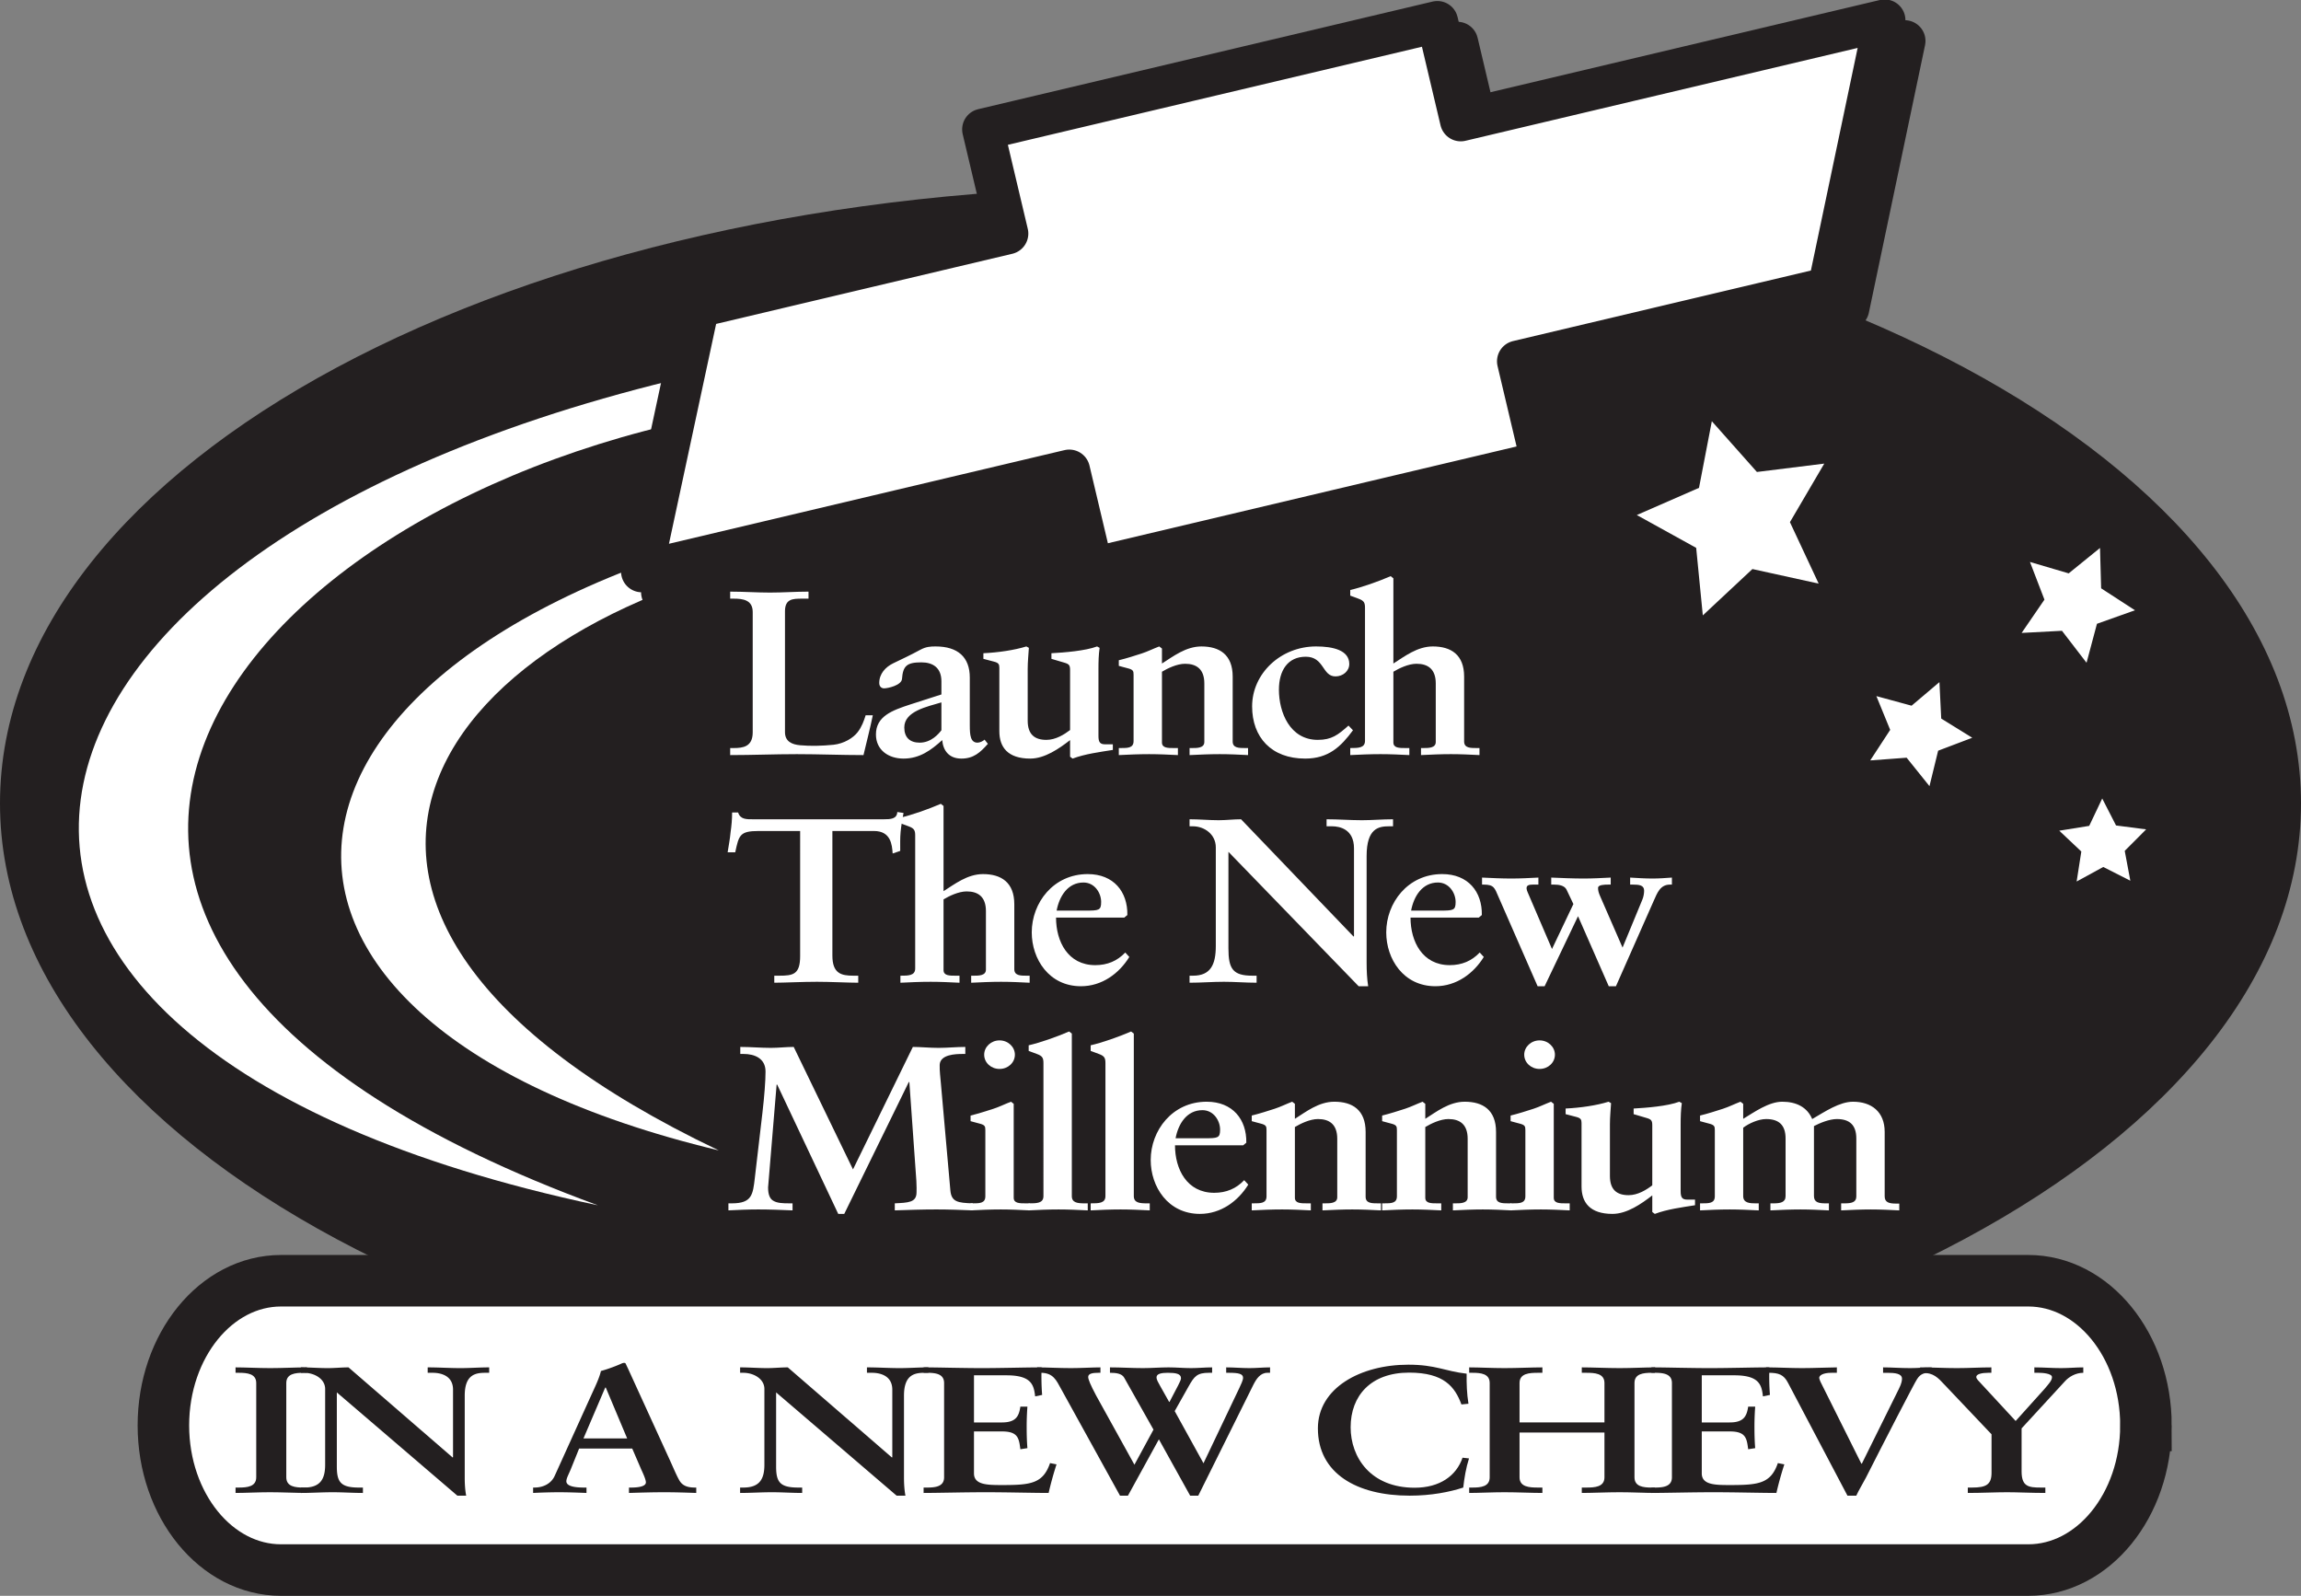 <svg xmlns="http://www.w3.org/2000/svg" width="353.77" height="245.347"><rect width="100%" height="100%" fill="#808080" stroke="none"/><defs><clipPath id="a"><path d="M0 28h353.77v191H0Zm0 0"/></clipPath><clipPath id="b"><path d="M0 152h353.77v93.43H0Zm0 0"/></clipPath></defs><g clip-path="url(#a)" transform="translate(0 -.083)"><path fill="#231f20" d="M0 123.59c0-52.348 79.195-94.785 176.883-94.785 97.691 0 176.887 42.437 176.887 94.785 0 52.347-79.196 94.785-176.887 94.785C79.195 218.375 0 175.937 0 123.59"/></g><path fill="#fff" d="M329.93 219.148c0 12.277-8.106 22.238-18.098 22.238H43.215c-9.996 0-18.094-9.96-18.094-22.238 0-12.285 8.098-22.242 18.094-22.242h268.617c9.992 0 18.098 9.957 18.098 22.242"/><g clip-path="url(#b)" transform="translate(0 -.083)"><path fill="none" stroke="#231f20" stroke-width="7.921" d="M329.93 219.23c0 12.278-8.106 22.239-18.098 22.239H43.215c-9.996 0-18.094-9.961-18.094-22.239 0-12.285 8.098-22.242 18.094-22.242h268.617c9.992 0 18.098 9.957 18.098 22.242zm0 0"/></g><path fill="#231f20" d="M36.215 228.703h.5c1.297 0 2.68-.137 2.68-1.578v-14.493c0-1.437-1.383-1.574-2.68-1.574h-.5v-.832c1.41 0 3.566.113 5.34.113 1.797 0 3.953-.113 5.64-.113v.832h-.527c-1.27 0-2.652.137-2.652 1.574v14.493c0 1.44 1.382 1.578 2.652 1.578h.527v.828c-1.742 0-3.898-.11-5.699-.11-1.742 0-3.871.11-5.281.11v-.828"/><path fill="#231f20" d="m69.598 224.085.054-.058v-10.371c0-2.266-2.047-2.598-3.125-2.598h-.773v-.832c1.687 0 3.344.113 5.031.113 1.465 0 2.934-.113 4.426-.113v.832h-.555c-1.492 0-3.207.219-3.207 3.512v12.582c0 .969.055 1.937.223 2.797h-1.356l-18.53-15.875v11.394c0 2.407.609 3.235 3.401 3.235h.61v.828c-1.55 0-3.098-.11-4.649-.11-1.628 0-3.261.11-4.894.11v-.828h.5c2.488 0 3.234-1.301 3.234-3.512v-11.645c0-1.546-1.633-2.488-3.265-2.488h-.47v-.832c1.384 0 2.767.113 4.15.113 1.077 0 2.1-.113 3.179-.113l16.016 13.86m26.824-2.934h-6.719l3.348-7.828h.082zm-7.383 1.55h8.16l1.383 3.208c.414.886.719 1.632.719 1.992 0 .691-1.383.8-2.215.8h-.387v.829c1.828-.055 3.625-.11 5.395-.11 1.715 0 3.316.055 4.949.11v-.828h-.223c-1.187 0-1.933-.332-2.375-1.106-.472-.832-.886-1.855-1.328-2.82l-6.61-14.465c-.112-.223-.222-.473-.331-.691-.059-.086-.14-.086-.25-.086-.11 0-.168.027-.278.058-.691.332-2.128.883-3.261 1.188-.223 1.023-.887 2.406-1.356 3.43l-5.754 12.695c-.523 1.16-1.715 1.797-3.125 1.797h-.191v.828a89.5 89.5 0 0 1 3.871-.11c1.438 0 2.902.055 4.34.11v-.828h-.387c-1.187 0-2.71-.137-2.71-.97 0-.495.445-1.214.804-2.155l1.16-2.875m48.094 1.382.055-.058v-10.371c0-2.266-2.047-2.598-3.125-2.598h-.774v-.832c1.688 0 3.348.113 5.035.113 1.465 0 2.93-.113 4.422-.113v.832h-.55c-1.497 0-3.212.219-3.212 3.512v12.582c0 .969.059 1.937.223 2.797h-1.355l-18.528-15.875v11.394c0 2.407.606 3.235 3.403 3.235h.605v.828c-1.547 0-3.098-.11-4.644-.11-1.633 0-3.266.11-4.899.11v-.828h.5c2.488 0 3.234-1.301 3.234-3.512v-11.645c0-1.546-1.628-2.488-3.261-2.488h-.473v-.832c1.387 0 2.77.113 4.152.113 1.079 0 2.102-.113 3.18-.113l16.012 13.86"/><path fill="#231f20" d="M142 228.703h.496c1.3 0 2.656-.137 2.656-1.578v-14.493c0-1.437-1.355-1.574-2.656-1.574H142v-.832c2.188 0 5.922.113 8.934.113 3.043 0 6.777-.113 9.21-.113-.054 1.191-.027 3.016.083 4.234l-1.079.22c-.195-1.798-.609-3.235-4.398-3.235h-5.004v7.246h4.285c2.156 0 2.63-.941 2.848-2.434h1.082a40.685 40.685 0 0 0-.113 3.235c0 1.05.027 2.101.113 3.152l-1.082.168c-.219-1.66-.332-2.738-2.82-2.738h-4.313v6.445c0 1.797 2.102 1.797 4.395 1.797 4.316 0 6.222-.223 7.3-3.375l.996.195a52.606 52.606 0 0 0-1.214 4.395c-2.297 0-6.446-.11-9.68-.11s-7.496.11-9.543.11v-.828"/><path fill="#231f20" d="M179.805 215.539h-.055l-1.383-2.461c-.277-.528-.554-.914-.554-1.328 0-.555.777-.692 1.746-.692 1.187 0 2.015.137 2.015.828 0 .278-.219.637-.469 1.164zm3.18 14.41h1.245l8.493-17.094c.441-.855 1.047-1.797 2.129-1.797h.414v-.832c-1.079 0-2.102.113-3.18.113-1.191 0-2.379-.113-3.566-.113v.832h.44c1.493 0 2.157.164 2.157.774 0 .359-.332 1.05-.554 1.52l-5.532 11.616-4.426-8.02 2.133-3.788c.883-1.578 1.325-2.102 3.125-2.102h.496v-.832c-1.078 0-2.156.113-3.234.113-1.16 0-2.297-.113-3.457-.113-1.328 0-2.629.113-3.953.113-1.692 0-3.375-.113-5.063-.113v.832c.942 0 1.825.11 2.184.746l4.508 7.992-2.93 5.395-5.894-10.649c-.883-1.66-1.215-2.488-1.215-2.847 0-.528.718-.637 1.55-.637h.333v-.832c-1.165 0-3.043.113-4.54.113-1.742 0-3.816-.113-5.171-.113v.832h.527c1.934 0 2.406 1.16 3.125 2.461l9.07 16.43h1.219l4.758-8.66 4.808 8.66m41.707-14.024c-.996-2.683-2.656-4.894-8.046-4.894-5.891 0-8.989 3.566-8.989 8.406 0 4.621 3.07 9.293 9.844 9.293 3.875 0 6.418-1.852 7.36-4.617l.995.11c-.472 1.491-.718 2.987-.886 4.48-2.102.691-4.95 1.246-8.242 1.246-8.102 0-14.106-3.403-14.106-10.344 0-6.195 6.527-9.793 13.91-9.793 4.207 0 5.59.996 8.961 1.383-.023 1.523.027 3.07.278 4.62l-1.079.11m8.934 11.2c0 1.496 1.52 1.578 2.82 1.578h.692v.828c-1.606 0-3.899-.11-5.836-.11-1.824 0-3.98.11-5.418.11v-.828h.496c1.3 0 2.656-.137 2.656-1.578v-14.493c0-1.437-1.355-1.574-2.656-1.574h-.496v-.832c1.437 0 3.594.113 5.418.113 1.937 0 4.23-.113 5.836-.113v.832h-.692c-1.3 0-2.82.082-2.82 1.574v6.059h13.055v-6.059c0-1.492-1.493-1.574-2.793-1.574h-.692v-.832c1.575 0 3.899.113 5.836.113 1.824 0 3.98-.113 5.418-.113v.832h-.496c-1.3 0-2.656.137-2.656 1.574v14.493c0 1.44 1.355 1.578 2.656 1.578h.496v.828c-1.437 0-3.594-.11-5.418-.11-1.937 0-4.261.11-5.836.11v-.828h.692c1.3 0 2.793-.082 2.793-1.578v-6.883h-13.055v6.883"/><path fill="#231f20" d="M253.895 228.703h.5c1.3 0 2.656-.137 2.656-1.578v-14.493c0-1.437-1.356-1.574-2.656-1.574h-.5v-.832c2.187 0 5.921.113 8.933.113 3.043 0 6.777-.113 9.211-.113a36.603 36.603 0 0 0 .082 4.234l-1.078.22c-.191-1.798-.606-3.235-4.399-3.235h-5.003v7.246h4.289c2.156 0 2.625-.941 2.847-2.434h1.078a40.685 40.685 0 0 0-.113 3.235c0 1.05.027 2.101.113 3.152l-1.078.168c-.222-1.66-.332-2.738-2.824-2.738h-4.312v6.445c0 1.797 2.101 1.797 4.398 1.797 4.313 0 6.223-.223 7.3-3.375l.997.195a51.18 51.18 0 0 0-1.219 4.395c-2.297 0-6.441-.11-9.68-.11-3.234 0-7.496.11-9.543.11v-.828"/><path fill="#231f20" d="M282.41 211.058h-.832c-1.324 0-1.879.414-1.879.774 0 .136.137.527.332.886l6.14 12.305h.083l5.695-11.504c.445-.86.473-1.355.473-1.55 0-.802-1.078-.91-2.297-.91h-.61v-.833c1.274 0 2.63.113 4.176.113 1.11 0 2.27-.113 3.293-.113v.832h-.359c-.637 0-1.328.082-1.883.969-.305.387-5.558 10.59-7.879 15.183-.472.91-1.05 1.825-1.468 2.739h-1.356l-9.125-17.317c-.664-1.297-1.437-1.574-3.016-1.574h-.359v-.832c1.824 0 3.707.113 5.531.113 1.774 0 4.29-.113 5.34-.113v.832"/><path fill="#231f20" d="m306.191 220.515-7.187-7.578c-1.078-1.16-1.742-1.879-3.434-1.879h-.355v-.832c1.933 0 3.676.113 5.64.113 1.852 0 3.594-.113 5.31-.113v.832h-.47c-.968 0-1.851.192-1.851.637 0 .305.414.664.633.91l5.421 5.863 4.454-4.949c.664-.8 1.132-1.273 1.132-1.797 0-.582-1.547-.664-2.047-.664h-.664v-.832c1.383 0 2.743.113 4.094.113 1.164 0 2.324-.113 3.43-.113v.832c-1.215 0-2.238.664-2.793 1.274l-6.692 7.273v6.61c0 2.35 1.079 2.488 2.985 2.488h.668v.828c-2.106 0-4.262-.11-5.867-.11-1.797 0-3.953.11-6.055.11v-.828h.664c2.129 0 2.984-.442 2.984-2.27v-5.918"/><path fill="#fff" d="M114.36 56.011C-7.263 80.808-27.317 160.031 91.925 185.308-18.11 144.91 33.476 76.675 113.77 63.098l.59-7.087"/><path fill="#fff" d="M127.55 78.714c-92.335 18.82-101.296 77.989-17.034 98.157-77.094-36.754-44.371-82.473 16.586-92.782l.449-5.375"/><path fill="#231f20" d="m101.754 91.062 8.734-40.71 47.504-11.25-3.793-16.02L224.07 6.539l3.594 15.191 65.18-15.434-8.637 41.125-47.777 11.313 3.66 15.465-69.043 16.351-3.563-15.054-65.73 15.566"/><path fill="none" stroke="#231f20" stroke-linejoin="round" stroke-width="6.382" d="m101.754 91.062 8.734-40.71 47.504-11.25-3.793-16.02L224.07 6.539l3.594 15.191 65.18-15.434-8.637 41.125-47.777 11.313 3.66 15.465-69.043 16.351-3.563-15.054zm0 0"/><path fill="#fff" d="m98.672 87.87 8.734-40.71 47.504-11.25-3.793-16.016 69.871-16.547 3.594 15.192 65.18-15.434-8.637 41.125-47.777 11.316 3.66 15.465-69.043 16.348-3.567-15.05L98.672 87.87"/><path fill="none" stroke="#231f20" stroke-linejoin="round" stroke-width="6.382" d="m98.672 87.87 8.734-40.71 47.504-11.25-3.793-16.016 69.871-16.547 3.594 15.192 65.18-15.434-8.637 41.125-47.777 11.316 3.66 15.465-69.043 16.348-3.567-15.05zm0 0"/><path fill="#fff" d="m279.613 89.726-10.187-2.238-7.625 7.125-1.02-10.383-9.129-5.047 9.563-4.18 1.973-10.242 6.93 7.801 10.355-1.285-5.278 9 4.418 9.45m17.035 31.136-3.511-4.371-5.598.418 3.07-4.696-2.125-5.191 5.414 1.473 4.282-3.625.273 5.601 4.774 2.953-5.247 1.989-1.332 5.449m30.879 14.539-4.16-2.11-4.094 2.235.72-4.613-3.391-3.2 4.605-.742 2-4.21 2.125 4.148 4.629.601-3.293 3.305.86 4.586m-6.731-33.508-3.781-4.914-6.2.328 3.508-5.117-2.226-5.793 5.953 1.754 4.816-3.906.172 6.203 5.207 3.375-5.848 2.078-1.601 5.992M132.758 116.09c-3.406 0-6.844-.145-10.246-.145-3.407 0-6.844.144-10.25.144v-1.082h.539c1.402 0 2.926-.18 2.926-2.41V94.093c0-1.87-1.524-2.054-2.926-2.054h-.54V90.96c2.063 0 4.063.145 6.126.145 2.004 0 3.941-.145 5.918-.145v1.079h-.989c-1.464 0-2.628.039-2.628 1.945v18.578c0 1.438 1.074 1.906 2.332 2.016 1.582.144 3.343.105 5.136-.075 1.614-.18 3.02-1.043 3.707-1.941.625-.793.985-1.8 1.227-2.594h1.101c-.418 2.051-.953 4.067-1.433 6.121m11.98-3.816c-.418.539-1.55 1.906-3.343 1.906-1.497 0-2.364-.789-2.364-2.34 0-2.52 3.586-3.203 5.707-3.851zm7.145 2.086-.512-.645c-.207.215-.715.465-1.074.465-1.074 0-1.195-1.113-1.195-2.664v-7.344c0-3.132-1.825-4.785-5.258-4.785-.778 0-1.465.035-2.332.504-1.461.79-2.899 1.473-4.184 2.086-1.195.578-2.148 1.621-2.148 3.024 0 .539.328.828.746.828.597 0 2.66-.47 2.75-1.438.148-2.02.746-2.558 2.984-2.558 1.766 0 3.078.828 3.078 2.914v2.02l-4.808 1.546c-2.75.902-5.258 1.8-5.258 4.61 0 2.374 1.91 3.706 4.242 3.706 2.48 0 4.242-1.296 5.945-2.843.149 1.656 1.075 2.843 2.957 2.843 1.856 0 2.899-.937 4.067-2.27m13.023 2.27-.386-.289v-2.554c-1.672 1.297-3.883 2.843-6.125 2.843-3.465 0-4.75-1.765-4.75-4.21v-9.758c0-.54-.122-.754-.81-.934l-1.644-.434v-.863c2.274-.11 4.754-.469 6.606-1.043l.387.215c-.059 1.008-.18 2.125-.18 3.238v7.957c0 2.125 1.078 2.954 2.871 2.954 1.434 0 2.746-.829 3.645-1.512v-9.219c0-.754-.149-.934-.926-1.152l-1.942-.575v-.863c1.97-.11 5.2-.36 7.02-1.043l.39.215c-.152 1.008-.18 2.125-.18 3.238v10.297c0 .973.24 1.297 1.048 1.297h1.164v.863c-2.031.325-4.274.614-6.188 1.332m22.582-.683c-1.55 0-3.047.07-4.597.144v-1.082h.386c.778 0 1.883 0 1.883-.933v-9c0-2.196-1.195-3.024-2.96-3.024-1.255 0-2.72.72-3.555 1.223v10.871c0 .863.898.863 1.851.863h.602v1.082c-1.496-.074-2.961-.144-4.422-.144-1.617 0-3.168.07-4.664.144v-1.082h.27c1.105 0 2 0 2-1.078v-10.187c0-.578-.06-.793-.927-1.008-.476-.11-.894-.254-1.343-.363v-.864c1.195-.285 2.511-.718 3.527-1.043.895-.289 1.82-.757 2.688-1.078l.418.32v2.305c1.703-1.078 3.675-2.625 6.066-2.625 2.777 0 4.809 1.258 4.809 4.64V114c0 1.007.957 1.007 1.914 1.007h.449v1.082c-1.465-.074-2.899-.144-4.395-.144m13.176.683c-5.2 0-8.156-3.277-8.156-8.027 0-5.043 4.39-9.215 9.828-9.215 2.601 0 5.11.574 5.11 2.7 0 1.078-.958 1.906-2.122 1.906-2.062 0-1.703-3.024-4.57-3.024-2.75 0-4.125 2.09-4.125 5.078 0 3.454 1.676 7.704 5.976 7.704 2.122 0 3.11-.758 4.72-2.196l.69.719c-1.855 2.52-3.765 4.355-7.35 4.355"/><path fill="#fff" d="M223.07 115.945c-1.55 0-3.047.07-4.597.144v-1.082h.386c.778 0 1.883 0 1.883-.933v-9c0-2.196-1.195-3.024-2.96-3.024-1.255 0-2.72.72-3.555 1.223v10.871c0 .863.898.863 1.851.863h.602v1.082c-1.496-.074-2.961-.144-4.422-.144-1.613 0-3.168.07-4.664.144v-1.082c1.226 0 2.27 0 2.27-1.113V93.48c0-.793-.118-1.117-1.012-1.441l-1.258-.465v-.867c1.734-.395 4.304-1.297 6.215-2.125l.418.328v13.101c1.703-1.078 3.675-2.625 6.066-2.625 2.777 0 4.812 1.258 4.812 4.64V114c0 1.007.958 1.007 1.91 1.007h.45v1.082c-1.465-.074-2.899-.144-4.395-.144m-84.605 11.961c-.09.969-.059 1.941-.059 2.914l-1.164.398c-.09-1.332-.27-3.457-2.87-3.457h-6.395v19.153c0 2.77 1.375 3.093 3.226 3.093h.75v1.082c-1.523 0-4.242-.144-6.336-.144-2.332 0-5.05.144-6.574.144v-1.082h.746c2.152 0 3.23-.18 3.23-3.023V127.76h-6.367c-2.925 0-3.047.649-3.613 3.274h-1.168c.152-1.008.36-2.016.45-3.059.148-1.008.238-2.016.238-3.062h.925c.332 1.082 1.286 1.046 2.332 1.046h20.051c1.043 0 2.031-.035 2.09-1.117l.957.145c-.18.972-.36 1.945-.45 2.918"/><path fill="#fff" d="M153.914 150.945c-1.555 0-3.05.07-4.601.144v-1.082h.386c.778 0 1.883 0 1.883-.933v-9c0-2.196-1.195-3.024-2.957-3.024-1.258 0-2.719.719-3.559 1.223v10.871c0 .863.899.863 1.856.863h.598v1.082c-1.497-.074-2.958-.144-4.422-.144-1.614 0-3.168.07-4.664.144v-1.082c1.226 0 2.273 0 2.273-1.113V128.48c0-.793-.121-1.117-1.016-1.441l-1.257-.465v-.867c1.734-.395 4.304-1.297 6.214-2.125l.418.328v13.101c1.704-1.078 3.676-2.625 6.067-2.625 2.781 0 4.812 1.258 4.812 4.64V149c0 1.007.957 1.007 1.91 1.007h.45v1.082c-1.465-.074-2.899-.144-4.39-.144m15.382-12.278c0 1.297-.328 1.333-2.418 1.333h-4.426c.418-2.231 1.735-4.32 4.125-4.32 1.735 0 2.719 1.62 2.719 2.987zm4.332 8.461-.625-.683c-1.227 1.297-2.75 1.941-4.606 1.941-4.21 0-6.035-3.633-6.035-7.308h10.489l.476-.395c.063-3.562-2.09-6.297-6.094-6.297-5.289 0-8.605 4.426-8.605 8.961 0 4.106 2.66 8.281 7.559 8.281 3.257 0 5.886-1.98 7.44-4.5m39.95-20.089c-1.613 0-3.465.289-3.465 4.574v16.379c0 1.261.059 2.52.239 3.636h-1.465l-20.02-20.664v14.832c0 3.133.656 4.211 3.676 4.211h.656v1.082c-1.672 0-3.344-.144-5.02-.144-1.761 0-3.527.144-5.288.144v-1.082h.539c2.687 0 3.496-1.691 3.496-4.57v-15.156c0-2.016-1.762-3.242-3.528-3.242h-.507v-1.079c1.496 0 2.988.145 4.484.145 1.164 0 2.27-.145 3.434-.145l17.3 18.036.063-.07v-13.5c0-2.954-2.211-3.387-3.379-3.387h-.836v-1.079c1.82 0 3.613.145 5.438.145 1.585 0 3.167-.145 4.78-.145v1.079h-.597m10.219 11.628c0 1.297-.328 1.333-2.422 1.333h-4.422c.418-2.231 1.735-4.32 4.121-4.32 1.735 0 2.723 1.62 2.723 2.987zm4.332 8.461-.629-.683c-1.227 1.297-2.75 1.941-4.602 1.941-4.21 0-6.035-3.633-6.035-7.308h10.489l.476-.395c.063-3.562-2.09-6.297-6.094-6.297-5.289 0-8.605 4.426-8.605 8.961 0 4.106 2.656 8.281 7.559 8.281 3.257 0 5.886-1.98 7.44-4.5m28.626-11.125c-1.524 0-1.973 1.332-2.48 2.45l-5.829 13.175h-1.105l-4.723-10.765-5.137 10.765h-1.078l-6.035-13.789c-.566-1.293-.656-1.836-2.238-1.836h-.27v-1.078c1.524.07 2.989.145 4.512.145 1.375 0 2.746-.074 4.152-.145v1.078h-.359c-.508 0-1.312-.07-1.434.36-.09.363.09.687.239 1.047l3.644 8.496 3.29-6.914-1.079-2.266c-.355-.613-1.191-.723-1.91-.723h-.418v-1.078c1.672.07 3.348.145 5.02.145 1.343 0 2.75-.074 4.125-.145v1.078h-.391c-.629 0-1.555.036-1.555.504 0 .434.09.758.328 1.297l3.438 7.883 3.047-7.379c.18-.43.27-.973.27-1.367 0-.863-.778-.938-1.731-.938h-.418v-1.078c1.164.07 2.27.145 3.434.145 1.015 0 2-.074 2.988-.145v1.078h-.297m-112.762 49.942c-2.148 0-4.27.07-6.422.144v-1.082c2.032-.105 3.344-.105 3.344-1.691 0-.434.031-.828-.027-1.766l-1.078-15.191h-.086l-9.922 20.27h-.926l-9.383-19.872h-.09l-1.312 15.805c0 1.148.297 1.762.805 2.05.597.36 1.406.395 2.48.395h.477v1.082c-1.762-.074-3.524-.144-5.29-.144-1.523 0-3.078.07-4.57.144v-1.082h.54c3.077 0 3.226-1.332 3.523-3.922l1.168-10.007c.297-2.559.476-4.899.476-6.336 0-2.02-1.672-2.703-3.375-2.703h-.508v-1.079c1.582 0 3.137.145 4.72.145 1.163 0 2.331-.145 3.495-.145l9.114 18.829 9.203-18.829c1.164 0 2.57.145 3.945.145 1.371 0 2.777-.145 4.121-.145v1.079h-.355c-1.168 0-3.496.074-3.586 1.656-.031.937.117 2.015.18 2.808l1.46 16.489c.153 1.8 1.137 1.945 3.47 2.015v1.082c-1.825-.074-3.735-.144-5.59-.144"/><path fill="#fff" d="M153.676 164.343c-1.317 0-2.363-.972-2.363-2.195 0-1.188 1.046-2.195 2.363-2.195 1.312 0 2.36 1.007 2.36 2.195 0 1.223-1.048 2.195-2.36 2.195zm.207 21.602c-1.613 0-3.168.07-4.66.144v-1.082h.27c1.105 0 2 0 2-1.078v-10.187c0-.578-.06-.793-.927-1.008-.476-.11-.894-.254-1.343-.363v-.864c1.195-.289 2.507-.718 3.523-1.043.899-.289 1.824-.757 2.692-1.082l.417.325v14.437c0 .863.899.863 1.852.863h.598v1.082c-1.493-.074-2.957-.144-4.422-.144"/><path fill="#fff" d="M162.758 185.945c-1.586 0-3.168.07-4.602.144v-1.082c1.223 0 2.27 0 2.27-1.113V163.48c0-.793-.117-1.117-1.016-1.441-.418-.145-.836-.325-1.254-.465v-.867c1.73-.395 4.301-1.293 6.215-2.122l.418.325v24.984c0 1.043.926 1.113 2 1.113h.45v1.082c-1.493-.074-2.958-.144-4.481-.144m9.532 0c-1.587 0-3.169.07-4.602.144v-1.082c1.222 0 2.269 0 2.269-1.113V163.48c0-.793-.117-1.117-1.016-1.441-.418-.145-.836-.325-1.254-.465v-.867c1.735-.395 4.301-1.293 6.215-2.122l.418.325v24.984c0 1.043.926 1.113 2 1.113h.45v1.082c-1.497-.074-2.958-.144-4.48-.144m15.296-12.278c0 1.297-.328 1.333-2.422 1.333h-4.422c.418-2.231 1.735-4.32 4.125-4.32 1.73 0 2.719 1.62 2.719 2.987zm4.332 8.461-.629-.683c-1.223 1.297-2.75 1.941-4.601 1.941-4.211 0-6.036-3.633-6.036-7.304h10.489l.476-.399c.063-3.562-2.09-6.3-6.094-6.3-5.289 0-8.605 4.429-8.605 8.964 0 4.106 2.66 8.281 7.559 8.281 3.257 0 5.886-1.98 7.441-4.5m16.012 3.817c-1.555 0-3.047.07-4.602.144v-1.082h.39c.774 0 1.88 0 1.88-.933v-9c0-2.2-1.196-3.028-2.957-3.028-1.254 0-2.72.723-3.555 1.227v10.871c0 .863.894.863 1.851.863h.598v1.082c-1.496-.074-2.957-.144-4.422-.144-1.613 0-3.168.07-4.66.144v-1.082h.27c1.101 0 2 0 2-1.078v-10.187c0-.578-.059-.793-.926-1.008-.48-.11-.899-.254-1.344-.363v-.864c1.195-.289 2.508-.718 3.524-1.043.898-.289 1.824-.757 2.691-1.082l.418.325v2.304c1.703-1.078 3.676-2.629 6.062-2.629 2.782 0 4.813 1.262 4.813 4.645V184c0 1.007.957 1.007 1.91 1.007h.45v1.082c-1.466-.074-2.895-.144-4.391-.144m20.05 0c-1.554 0-3.05.07-4.601.144v-1.082h.387c.777 0 1.882 0 1.882-.933v-9c0-2.2-1.195-3.028-2.96-3.028-1.254 0-2.715.723-3.555 1.227v10.871c0 .863.898.863 1.851.863h.602v1.082c-1.496-.074-2.961-.144-4.426-.144-1.61 0-3.164.07-4.66.144v-1.082h.27c1.105 0 2 0 2-1.078v-10.187c0-.578-.06-.793-.922-1.008-.48-.11-.899-.254-1.348-.363v-.864c1.195-.289 2.512-.718 3.527-1.043.895-.289 1.825-.757 2.688-1.082l.418.325v2.304c1.703-1.078 3.676-2.629 6.066-2.629 2.781 0 4.813 1.262 4.813 4.645V184c0 1.007.957 1.007 1.91 1.007h.45v1.082c-1.466-.074-2.9-.144-4.392-.144"/><path fill="#fff" d="M236.703 164.343c-1.312 0-2.36-.972-2.36-2.195 0-1.188 1.048-2.195 2.36-2.195 1.317 0 2.36 1.007 2.36 2.195 0 1.223-1.043 2.195-2.36 2.195zm.207 21.602c-1.61 0-3.164.07-4.66.144v-1.082h.27c1.105 0 2 0 2-1.078v-10.187c0-.578-.06-.793-.922-1.008-.48-.11-.899-.254-1.348-.363v-.864c1.195-.289 2.512-.718 3.527-1.043.895-.289 1.825-.757 2.688-1.082l.422.325v14.437c0 .863.894.863 1.851.863h.598v1.082c-1.496-.074-2.961-.144-4.426-.144m17.512.683-.39-.289v-2.554c-1.673 1.297-3.884 2.843-6.126 2.843-3.465 0-4.75-1.765-4.75-4.21v-9.758c0-.54-.12-.754-.804-.938l-1.645-.43v-.863c2.27-.11 4.75-.469 6.602-1.047l.386.22c-.058 1.007-.175 2.12-.175 3.237v7.957c0 2.125 1.074 2.954 2.867 2.954 1.433 0 2.75-.829 3.644-1.512v-9.219c0-.754-.148-.934-.926-1.152l-1.94-.575v-.863c1.972-.11 5.198-.36 7.023-1.047l.386.22c-.148 1.007-.18 2.12-.18 3.237v10.297c0 .973.239 1.297 1.047 1.297h1.164v.863c-2.03.325-4.273.614-6.183 1.332m33.25-.683c-1.555 0-3.074.07-4.602.144v-1.082h.54c1.015 0 1.792-.144 1.792-1.043v-8.93c0-2.085-1.047-2.988-2.988-2.988-1.164 0-2.629.614-3.523 1.082v10.766c0 .969.746 1.113 1.793 1.113h.504v1.082c-1.461-.074-2.926-.144-4.36-.144-1.555 0-3.078.07-4.633.144v-1.082h.48c1.044 0 1.852-.144 1.852-1.113v-8.86c0-2.085-1.047-2.988-2.988-2.988-1.195 0-2.687.688-3.527 1.332v10.516c0 1.078 1.047 1.113 1.941 1.113h.45v1.082c-1.493-.074-2.989-.144-4.454-.144-1.582 0-3.136.07-4.57.144v-1.082h.27c1.105 0 2 0 2-1.078v-10.187c0-.578-.06-.793-.926-1.008-.477-.11-.895-.254-1.344-.363v-.864c1.195-.289 2.512-.718 3.527-1.043.895-.289 1.82-.757 2.688-1.082l.418.325v2.304c1.676-1.008 3.914-2.629 6.008-2.629 2.152 0 3.824.828 4.601 2.664 1.973-1.148 4.211-2.664 6.274-2.664 2.808 0 4.87 1.516 4.87 4.645v9.902c0 .934.688 1.113 1.731 1.113h.512v1.047c-1.438-.074-2.903-.144-4.336-.144"/></svg>

